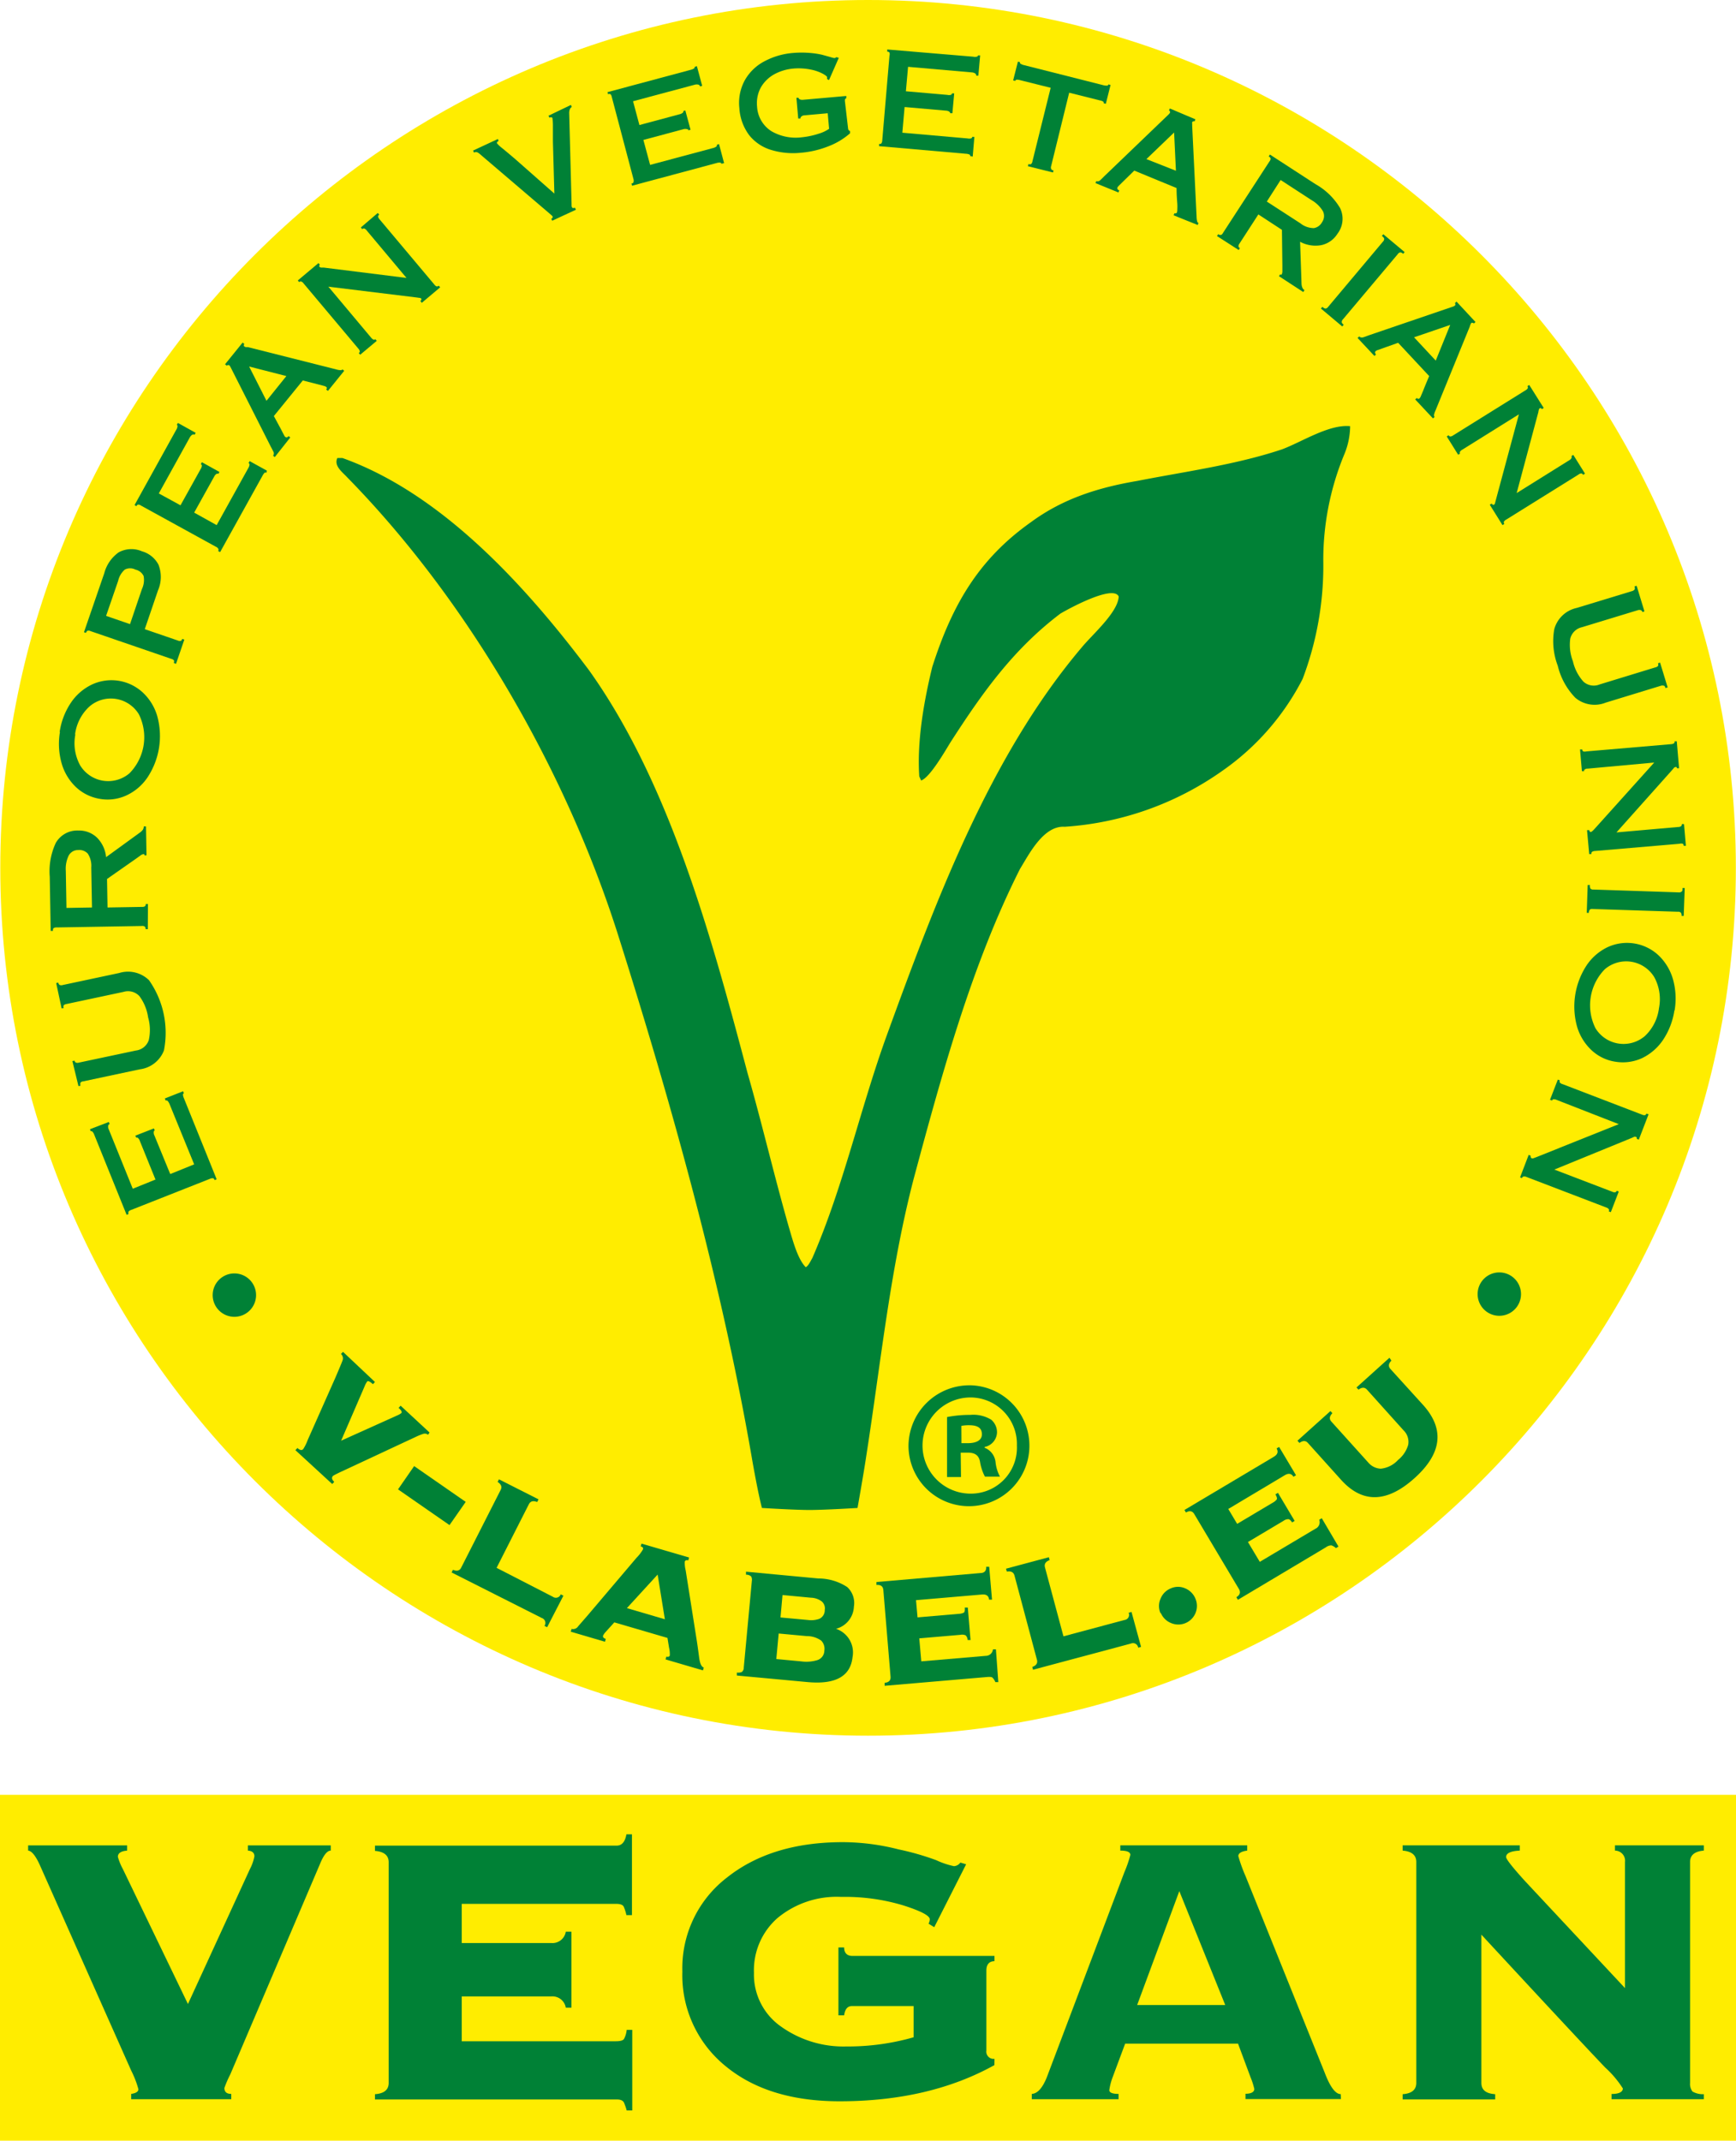<svg id="Ebene_1" data-name="Ebene 1" xmlns="http://www.w3.org/2000/svg" viewBox="0 0 240.06 296"><defs><style>.cls-1{fill:#ffed00;}.cls-2{fill:#008136;}</style></defs><path class="cls-1" d="M150.19,242c66.12,0,120-53.93,120-120S216.31,2,150.19,2s-120,53.9-120,120,53.94,120,120,120" transform="translate(-30.15 -2)"/><rect class="cls-1" y="248.18" width="240.06" height="47.82"/><path class="cls-2" d="M75.89,257.89c-.5,0-1,.63-1.51,1.89L62,288.82a15.29,15.29,0,0,0-.82,1.89c0,.55.32.82.95.82v.73H48.29v-.73c.63-.09,1-.3,1-.65a13.58,13.58,0,0,0-1-2.58L35.61,259.78c-.57-1.22-1.09-1.85-1.57-1.89v-.72H47.73v.72c-.85.07-1.28.35-1.28.86a8.2,8.2,0,0,0,.69,1.69l9,18.66h0l8.57-18.66a6.29,6.29,0,0,0,.62-1.76c0-.48-.3-.75-.9-.79v-.72H75.89Z" transform="translate(-30.15 -2)"/><path class="cls-2" d="M117.58,293.82h-.77a7.46,7.46,0,0,0-.34-1c-.12-.35-.47-.52-1-.52H82v-.73c1.27-.09,1.9-.61,1.9-1.57v-30.5c0-.94-.63-1.47-1.9-1.57v-.73h33.42q1.08,0,1.35-1.56h.77v11.17h-.77a6,6,0,0,0-.37-1.17q-.19-.39-1.08-.39H94v5.42h12.39a1.87,1.87,0,0,0,2-1.57h.78v10.51h-.78a1.87,1.87,0,0,0-2-1.56H94v6.2h21.29c.62,0,1-.1,1.15-.32a3.38,3.38,0,0,0,.37-1.25h.77Z" transform="translate(-30.15 -2)"/><path class="cls-2" d="M167.66,287.55q-9,5-21.41,5-9.94,0-15.85-4.93a16.17,16.17,0,0,1-5.89-13,15.79,15.79,0,0,1,6.16-13q6.17-4.91,16.08-4.9a31.54,31.54,0,0,1,7.66,1,37.13,37.13,0,0,1,5.2,1.49,11.11,11.11,0,0,0,2.46.83,1.16,1.16,0,0,0,.88-.5l.8.24-4.41,8.7-.79-.49a1.37,1.37,0,0,0,.17-.6c0-.51-1.21-1.14-3.64-1.92a27.88,27.88,0,0,0-8.6-1.18,12.83,12.83,0,0,0-8.8,2.91,9.6,9.6,0,0,0-3.27,7.59,8.76,8.76,0,0,0,3.76,7.44,14.85,14.85,0,0,0,9,2.74,33,33,0,0,0,9.32-1.27v-4.32H148c-.66,0-1,.43-1.12,1.29h-.79v-9.39h.79c0,.78.42,1.17,1.14,1.17h19.65v.73c-.74,0-1.12.47-1.12,1.28v11.08a1,1,0,0,0,1.12,1.14Z" transform="translate(-30.15 -2)"/><path class="cls-2" d="M199.58,279.24h0l-6.35-15.75h0l-5.83,15.75h12.16Zm16,13H202.38v-.73c.82,0,1.22-.26,1.22-.66a9.91,9.91,0,0,0-.52-1.62l-1.73-4.65H185.74L184,289.25a8.14,8.14,0,0,0-.45,1.76c0,.34.43.52,1.28.52v.73h-12v-.73q1.17-.06,2.07-2.28l10.74-28.39a16.54,16.54,0,0,0,.82-2.38c0-.39-.46-.59-1.39-.59v-.73h17.55v.73c-.83.11-1.23.37-1.23.76a21.71,21.71,0,0,0,1,2.77l10.93,27.14c.76,2,1.5,3,2.23,3Z" transform="translate(-30.15 -2)"/><path class="cls-2" d="M265.76,292.26H253v-.72c1,0,1.56-.26,1.56-.77a14.14,14.14,0,0,0-2.45-2.9Q248.41,284,235,269.51h0V290c0,1,.64,1.48,1.91,1.57v.72h-12.8v-.72c1.26-.09,1.89-.61,1.89-1.57V259.46c0-.94-.63-1.47-1.89-1.57v-.73h16.2v.73c-1.26.06-1.89.36-1.89.89,0,.29.87,1.4,2.62,3.33l13.82,14.79h0V259.46a1.4,1.4,0,0,0-1.39-1.57v-.73h12.29v.73c-1.27.1-1.9.63-1.9,1.57V290a1.74,1.74,0,0,0,.33,1.2,2.89,2.89,0,0,0,1.57.37Z" transform="translate(-30.15 -2)"/><path class="cls-2" d="M55.47,152.89l-2.53,1,.12.29a.25.25,0,0,1,.27.05,1.46,1.46,0,0,1,.26.42L57,163l-3.31,1.34L51.5,159a.85.85,0,0,1-.09-.48c0-.11.07-.19.14-.21l-.12-.28-2.56,1,.11.28a.24.24,0,0,1,.26.05.93.93,0,0,1,.25.41l2.16,5.33-3.14,1.27-3.32-8.21a.82.82,0,0,1-.08-.5.33.33,0,0,1,.2-.24l-.11-.28-2.61,1,.11.28a.22.22,0,0,1,.24.07,1.2,1.2,0,0,1,.25.43l4.47,11.06.28-.12a.34.34,0,0,1,0-.34.72.72,0,0,1,.35-.22L59.18,165a.82.82,0,0,1,.42-.08c.09,0,.16.1.23.26l.28-.12-4.53-11.21a1.49,1.49,0,0,1-.13-.46.23.23,0,0,1,.13-.23Z" transform="translate(-30.15 -2)"/><path class="cls-2" d="M41,152.18l.29-.06a.56.56,0,0,1,0-.43.56.56,0,0,1,.38-.17l7.8-1.66a4.13,4.13,0,0,0,3.35-2.61,12.66,12.66,0,0,0-2.06-9.71,4.15,4.15,0,0,0-4.13-1l-7.8,1.66a.61.61,0,0,1-.41,0,.39.39,0,0,1-.2-.33l-.3.06.75,3.51.29-.06a.45.45,0,0,1,0-.38.71.71,0,0,1,.38-.17l7.89-1.68a2.15,2.15,0,0,1,2.2.59,6.46,6.46,0,0,1,1.2,2.93,6.34,6.34,0,0,1,.09,3.16,2.15,2.15,0,0,1-1.78,1.43l-7.88,1.67a.7.7,0,0,1-.41,0,.34.34,0,0,1-.19-.27l-.3.06Z" transform="translate(-30.15 -2)"/><path class="cls-2" d="M39.34,127.54l-.09-5.11a4.19,4.19,0,0,1,.4-2.13,1.45,1.45,0,0,1,1.29-.76,1.61,1.61,0,0,1,1.34.48,3.07,3.07,0,0,1,.49,1.94l.1,5.52Zm5.61-4,4-2.8.57-.41a1,1,0,0,1,.48-.23c.05,0,.09,0,.11.06a.26.26,0,0,1,0,.11h.3l-.07-4h-.31a.82.82,0,0,1-.13.46,1.54,1.54,0,0,1-.36.36l-4.72,3.43a4.4,4.4,0,0,0-1.24-2.68,3.55,3.55,0,0,0-2.57-1,3.42,3.42,0,0,0-3.15,1.72,9.28,9.28,0,0,0-.83,4.67l.13,7.49h.31c0-.2,0-.33.11-.39a.69.69,0,0,1,.41-.09l11.75-.2a.67.67,0,0,1,.42.07.44.44,0,0,1,.12.37h.31L50.61,127H50.3a.37.37,0,0,1-.11.32.79.79,0,0,1-.41.08l-4.76.08Z" transform="translate(-30.15 -2)"/><path class="cls-2" d="M38.44,103.21a9.83,9.83,0,0,0,.25,4.4,7.27,7.27,0,0,0,2,3.26,6.32,6.32,0,0,0,3.32,1.6,6.2,6.2,0,0,0,3.65-.5,7.12,7.12,0,0,0,2.89-2.48A10.36,10.36,0,0,0,51.89,101a7.22,7.22,0,0,0-2-3.25,6.38,6.38,0,0,0-7-1.11A7.27,7.27,0,0,0,40,99.1a9.81,9.81,0,0,0-1.6,4.11m2.13.34a6.3,6.3,0,0,1,2-3.87,4.53,4.53,0,0,1,6.82,1.08,7.12,7.12,0,0,1-1.29,8.16,4.54,4.54,0,0,1-6.82-1.08,6.37,6.37,0,0,1-.67-4.29" transform="translate(-30.15 -2)"/><path class="cls-2" d="M52,83.63a4.64,4.64,0,0,0,.06-3.56,3.72,3.72,0,0,0-2.28-1.84,3.68,3.68,0,0,0-3.21.14,5.13,5.13,0,0,0-2,2.89l-2.81,8.16.28.09c.06-.17.14-.27.23-.3a.66.66,0,0,1,.41.06L53.83,93.1a.73.73,0,0,1,.37.21c.06.08,0,.21,0,.38l.29.1,1.15-3.35-.29-.1c-.05.16-.12.26-.22.28a.66.66,0,0,1-.41-.06L50.17,89Zm-7.18,3.53,1.67-4.85a2.91,2.91,0,0,1,.92-1.55,1.6,1.6,0,0,1,1.46,0,1.62,1.62,0,0,1,1.14.89,2.93,2.93,0,0,1-.23,1.79L48.13,88.3Z" transform="translate(-30.15 -2)"/><path class="cls-2" d="M67.06,67.08l-2.39-1.32-.15.27a.23.23,0,0,1,.13.24,1.14,1.14,0,0,1-.17.46l-4.37,7.88L57,72.88l2.78-5a.89.89,0,0,1,.32-.36.29.29,0,0,1,.25,0l.15-.26-2.43-1.35-.15.27a.24.24,0,0,1,.14.24,1,1,0,0,1-.17.45l-2.78,5-3-1.64,4.29-7.75a1,1,0,0,1,.34-.37.33.33,0,0,1,.32,0l.15-.26-2.46-1.37-.15.26a.22.22,0,0,1,.09.23,1.09,1.09,0,0,1-.17.46L48.76,71.83,49,72c.08-.15.17-.22.26-.23a.68.68,0,0,1,.39.14L60,77.6a.69.69,0,0,1,.32.26.34.34,0,0,1,0,.34l.27.14,5.86-10.56a1.75,1.75,0,0,1,.28-.4.21.21,0,0,1,.26,0Z" transform="translate(-30.15 -2)"/><path class="cls-2" d="M70.29,62.49l-.23-.19a.49.49,0,0,1-.23.17.31.31,0,0,1-.25-.07.86.86,0,0,1-.15-.23c-.07-.13-.21-.39-.41-.79l-1-1.85,4-4.92,2.09.53.87.23a.92.92,0,0,1,.28.13.22.22,0,0,1,.09.17.39.39,0,0,1-.1.19l.25.19,2.25-2.78-.24-.19a.34.34,0,0,1-.3.1,2.07,2.07,0,0,1-.56-.1L64.44,50l-.28,0a.63.63,0,0,1-.22-.09.19.19,0,0,1-.07-.17.26.26,0,0,1,.07-.18l-.24-.19-2.43,3,.24.2a.2.2,0,0,1,.17-.08.23.23,0,0,1,.15,0,.74.74,0,0,1,.16.2l.12.23,5.48,10.83c.17.31.29.56.38.74a.49.49,0,0,1-.06.52l.24.19ZM69.75,54,67,57.42l-2.4-4.74Z" transform="translate(-30.15 -2)"/><path class="cls-2" d="M75.56,41.64l12.17,1.49.43.06a.42.42,0,0,1,.24.09.18.18,0,0,1,0,.17.29.29,0,0,1-.12.18l.2.24,2.54-2.14-.2-.23a.34.34,0,0,1-.3.1.8.8,0,0,1-.32-.27l-7.56-9a.89.89,0,0,1-.21-.37.36.36,0,0,1,.16-.28l-.2-.23-2.34,2,.19.24a.29.29,0,0,1,.29-.09.71.71,0,0,1,.33.27l5.5,6.56L74.92,39l-.34,0a.31.31,0,0,1-.23-.1.18.18,0,0,1-.06-.16.29.29,0,0,1,.1-.13l-.2-.23-2.86,2.4.19.23c.1-.08.2-.12.28-.08a.65.65,0,0,1,.33.26l7.56,9a.84.84,0,0,1,.21.37.29.29,0,0,1-.14.26l.2.23,2.29-1.92-.2-.23a.24.24,0,0,1-.25.06.88.88,0,0,1-.33-.27Z" transform="translate(-30.15 -2)"/><path class="cls-2" d="M106,18l.13.28a.36.36,0,0,1,.24-.06.18.18,0,0,1,.17.1,7.43,7.43,0,0,1,.07,1.14c0,.65,0,1.36,0,2.14l.2,7.17L101.4,24c-.8-.68-1.42-1.2-1.84-1.54a4.51,4.51,0,0,1-.67-.62.17.17,0,0,1,0-.19.49.49,0,0,1,.21-.15L99,21.22l-3.43,1.6.12.28a.54.54,0,0,1,.54,0,2.37,2.37,0,0,1,.39.3l9.55,8.15.24.21c.08.08.14.13.15.17a.22.22,0,0,1,0,.16.41.41,0,0,1-.18.16l.13.27L109.79,31l-.13-.28a.62.62,0,0,1-.27.05.19.19,0,0,1-.14-.1.55.55,0,0,1-.06-.22c0-.07,0-.17,0-.28l-.33-12.48a1.41,1.41,0,0,1,.08-.56.64.64,0,0,1,.28-.34l-.12-.28Z" transform="translate(-30.15 -2)"/><path class="cls-2" d="M130.28,24.56l-.7-2.64-.3.09a.25.25,0,0,1-.08.26,1.19,1.19,0,0,1-.45.2l-8.7,2.33-.93-3.45,5.55-1.49a.93.93,0,0,1,.49,0c.11,0,.18.09.19.16l.29-.08-.72-2.67-.28.08a.23.23,0,0,1-.09.25,1,1,0,0,1-.43.2l-5.55,1.49L117.69,16l8.55-2.29a1,1,0,0,1,.51,0,.32.32,0,0,1,.2.24l.3-.08-.73-2.72-.3.08c0,.08,0,.14-.08.22a1.35,1.35,0,0,1-.46.2l-11.52,3.09.07.29a.4.4,0,0,1,.35,0,.79.79,0,0,1,.17.38l3,11.36a.73.73,0,0,1,0,.42c0,.09-.12.15-.28.19l.08.3,11.67-3.13a1.48,1.48,0,0,1,.49-.07.23.23,0,0,1,.2.16Z" transform="translate(-30.15 -2)"/><path class="cls-2" d="M144.8,19.81a5,5,0,0,1-1.45.68,10.89,10.89,0,0,1-2.3.49,6.68,6.68,0,0,1-4.21-.83,4.3,4.3,0,0,1-2-3.42,4.56,4.56,0,0,1,.54-2.67,4.87,4.87,0,0,1,1.84-1.79,6.77,6.77,0,0,1,2.65-.79,8.58,8.58,0,0,1,2.45.15,6.1,6.1,0,0,1,1.6.56q.59.33.6.48v.18a.29.29,0,0,1,0,.09l.27.13L146.14,10l-.34-.1a.41.41,0,0,1-.25.13,3,3,0,0,1-.57-.14l-1.12-.31a11.45,11.45,0,0,0-1.72-.26,13.6,13.6,0,0,0-2.29,0,10.13,10.13,0,0,0-4,1.16,6.65,6.65,0,0,0-2.69,2.59,6.52,6.52,0,0,0-.77,3.87,6.93,6.93,0,0,0,1.39,3.79,6.14,6.14,0,0,0,3,2,10.42,10.42,0,0,0,4.13.39,13.22,13.22,0,0,0,3.79-.89,9.82,9.82,0,0,0,3-1.8l0-.31a.44.44,0,0,1-.2-.13.58.58,0,0,1-.08-.27L147,16.1a.92.92,0,0,1,0-.36.35.35,0,0,1,.18-.16l0-.31-6,.53a.91.91,0,0,1-.43-.06.3.3,0,0,1-.17-.22l-.3,0,.25,2.87.3,0a.38.38,0,0,1,.14-.28.64.64,0,0,1,.4-.16l3.24-.29Z" transform="translate(-30.15 -2)"/><path class="cls-2" d="M164.66,23.65l.23-2.72-.3,0a.23.23,0,0,1-.17.21,1.16,1.16,0,0,1-.49,0l-9-.79.31-3.55,5.72.5a.86.86,0,0,1,.46.14c.09.08.14.15.13.22l.3,0,.25-2.75-.31,0a.24.24,0,0,1-.16.21,1.09,1.09,0,0,1-.48,0l-5.73-.5.3-3.38,8.82.77a1,1,0,0,1,.48.16.31.31,0,0,1,.12.29l.3,0,.25-2.8-.3,0a.2.2,0,0,1-.17.18,1.12,1.12,0,0,1-.49,0l-11.89-1,0,.3c.16,0,.27.06.31.14a.73.73,0,0,1,0,.42l-1,11.71a.74.74,0,0,1-.12.41c-.06.08-.16.1-.32.09l0,.3,12,1.05a1.46,1.46,0,0,1,.48.1.22.22,0,0,1,.13.23Z" transform="translate(-30.15 -2)"/><path class="cls-2" d="M175.84,25.57a.44.44,0,0,1-.33-.2.6.6,0,0,1,0-.42L178,14.82l4.23,1.06a1.25,1.25,0,0,1,.46.16.2.2,0,0,1,.08.24l.3.07.65-2.6-.3-.08a.19.19,0,0,1-.19.17,1.86,1.86,0,0,1-.47-.05L171.73,11a1.49,1.49,0,0,1-.44-.18.21.21,0,0,1-.1-.23l-.28-.07-.66,2.6.3.07a.2.2,0,0,1,.19-.17,1.5,1.5,0,0,1,.46.06l4.24,1.06L172.92,24.3a.67.67,0,0,1-.18.38.43.43,0,0,1-.38,0l-.07.3,3.47.87Z" transform="translate(-30.15 -2)"/><path class="cls-2" d="M184.81,28.61l.12-.28a.46.46,0,0,1-.24-.17.29.29,0,0,1,0-.26,1.11,1.11,0,0,1,.17-.21l.63-.62L187,25.59,192.85,28c0,1,.07,1.7.1,2.15s0,.76,0,.91a.71.71,0,0,1-.05.3c0,.07-.07.12-.13.13a.36.36,0,0,1-.22,0l-.11.28,3.33,1.34.11-.27a.38.38,0,0,1-.19-.26,2.59,2.59,0,0,1-.07-.57l-.61-12.59c0-.11,0-.21,0-.29a.59.59,0,0,1,0-.23.23.23,0,0,1,.14-.12.31.31,0,0,1,.19,0l.12-.28L191.92,17l-.12.27a.32.32,0,0,1,.14.14.3.3,0,0,1,0,.16.54.54,0,0,1-.15.21,1,1,0,0,1-.18.18l-8.76,8.41c-.24.25-.44.44-.58.57a.5.5,0,0,1-.52.1l-.11.28Zm7.95-3L188.68,24l3.83-3.68Z" transform="translate(-30.15 -2)"/><path class="cls-2" d="M207.24,26.89l4.29,2.79a4.38,4.38,0,0,1,1.55,1.51,1.47,1.47,0,0,1-.1,1.51,1.58,1.58,0,0,1-1.14.84,3,3,0,0,1-1.88-.67l-4.63-3Zm.18,6.89.06,4.92c0,.24,0,.47,0,.71a1.2,1.2,0,0,1-.08.52.16.16,0,0,1-.12.06.31.31,0,0,1-.1-.05l-.17.25,3.36,2.19.17-.26a.75.75,0,0,1-.3-.36,1.45,1.45,0,0,1-.11-.51l-.2-5.82a4.49,4.49,0,0,0,2.92.47,3.5,3.5,0,0,0,2.25-1.58,3.38,3.38,0,0,0,.35-3.57,9.23,9.23,0,0,0-3.41-3.3l-6.28-4.08-.17.26c.17.1.25.2.26.3a.61.61,0,0,1-.16.4l-6.41,9.86c-.09.17-.19.27-.28.29a.46.46,0,0,1-.39-.1l-.17.26,3,1.93.17-.26a.35.35,0,0,1-.2-.27.74.74,0,0,1,.16-.39l2.59-4Z" transform="translate(-30.15 -2)"/><path class="cls-2" d="M223.43,37.15a.57.57,0,0,1,.34-.25c.11,0,.25.05.42.2l.2-.24-2.95-2.47-.2.23c.21.17.32.31.32.42a.53.53,0,0,1-.18.38l-7.56,9a.58.58,0,0,1-.35.25c-.1,0-.26-.06-.46-.24l-.2.23,2.95,2.48.2-.23c-.18-.15-.27-.28-.27-.38a.56.56,0,0,1,.18-.39Z" transform="translate(-30.15 -2)"/><path class="cls-2" d="M220.21,51.22l.22-.21a.41.41,0,0,1-.13-.24.3.3,0,0,1,.11-.24.8.8,0,0,1,.24-.12l.84-.3c.42-.15,1.08-.38,2-.71L227.78,54c-.38.91-.66,1.57-.82,2l-.35.82a.7.7,0,0,1-.17.26.2.2,0,0,1-.18.07.38.38,0,0,1-.18-.12l-.23.2,2.46,2.63.22-.21a.35.35,0,0,1-.07-.31,2.11,2.11,0,0,1,.18-.54l4.77-11.68c0-.09.07-.19.09-.27a.67.67,0,0,1,.12-.2.2.2,0,0,1,.18,0,.21.21,0,0,1,.16.08l.23-.2-2.63-2.83-.22.22a.26.26,0,0,1,.06.18.2.2,0,0,1-.05.14.88.88,0,0,1-.23.14l-.24.08-11.49,3.92c-.32.12-.57.22-.77.27a.51.51,0,0,1-.51-.13l-.23.21Zm8.48.64-3-3.22,5-1.71Z" transform="translate(-30.15 -2)"/><path class="cls-2" d="M240.19,59.29,237,71.14l-.11.42a.44.44,0,0,1-.13.22.19.19,0,0,1-.18,0,.45.45,0,0,1-.16-.15l-.26.16,1.76,2.82.26-.17a.31.31,0,0,1-.06-.31.79.79,0,0,1,.31-.28l10-6.23a.72.72,0,0,1,.38-.16.35.35,0,0,1,.26.2l.26-.17-1.62-2.59-.26.16a.29.29,0,0,1,0,.29.69.69,0,0,1-.3.29l-7.27,4.54,3-11.2c0-.12.05-.23.07-.33a.29.29,0,0,1,.13-.2.16.16,0,0,1,.17,0,.26.26,0,0,1,.11.12l.26-.16-2-3.18-.26.16a.31.31,0,0,1,.05.3.79.79,0,0,1-.31.28l-10,6.23a.81.81,0,0,1-.39.16.31.31,0,0,1-.24-.18l-.26.17,1.58,2.53.26-.16a.25.25,0,0,1,0-.26.79.79,0,0,1,.31-.28Z" transform="translate(-30.15 -2)"/><path class="cls-2" d="M256.47,83l-.3.09c.07.21.07.35,0,.44a.67.67,0,0,1-.36.21l-7.62,2.32A4.12,4.12,0,0,0,245.08,89a9.52,9.52,0,0,0,.48,5.05A9.55,9.55,0,0,0,248,98.49a4.14,4.14,0,0,0,4.21.66l7.62-2.33a.67.67,0,0,1,.41,0c.1,0,.17.14.22.32l.3-.09-1.05-3.43-.29.09a.41.41,0,0,1,0,.38.67.67,0,0,1-.36.19l-7.71,2.36a2.12,2.12,0,0,1-2.24-.39,6.25,6.25,0,0,1-1.45-2.81,6.33,6.33,0,0,1-.37-3.13,2.15,2.15,0,0,1,1.64-1.59l7.71-2.35a.69.69,0,0,1,.41,0,.34.34,0,0,1,.21.26l.29-.09Z" transform="translate(-30.15 -2)"/><path class="cls-2" d="M258.9,107.44l-8.2,9.12c-.11.12-.21.23-.3.31s-.16.15-.21.15A.2.2,0,0,1,250,117a.4.4,0,0,1-.08-.21l-.31,0,.3,3.31.3,0a.35.35,0,0,1,.09-.31.82.82,0,0,1,.4-.12l11.71-1a.75.75,0,0,1,.43,0c.08,0,.12.14.14.28l.3,0-.26-3-.31,0a.33.33,0,0,1-.09.29.74.74,0,0,1-.4.11l-8.54.75,7.71-8.64.22-.26a.3.3,0,0,1,.21-.13.17.17,0,0,1,.16,0,.26.26,0,0,1,.06.16l.3,0-.32-3.73-.31,0a.29.29,0,0,1-.09.29.93.93,0,0,1-.41.11l-11.7,1a.87.87,0,0,1-.43,0,.3.3,0,0,1-.13-.27l-.31,0,.26,3,.31,0a.23.23,0,0,1,.09-.24.72.72,0,0,1,.41-.11Z" transform="translate(-30.15 -2)"/><path class="cls-2" d="M262.17,128.07a.54.54,0,0,1,.41.12.65.65,0,0,1,.1.45l.3,0,.14-3.85h-.31c0,.26,0,.43-.13.5a.55.55,0,0,1-.42.1L250.51,125a.58.58,0,0,1-.41-.11.75.75,0,0,1-.09-.52h-.31l-.13,3.85h.3a.65.65,0,0,1,.13-.45.58.58,0,0,1,.42-.08Z" transform="translate(-30.15 -2)"/><path class="cls-2" d="M261.72,141.72a9.84,9.84,0,0,0-.25-4.4,7.37,7.37,0,0,0-2-3.25,6.39,6.39,0,0,0-7-1.11,7.27,7.27,0,0,0-2.89,2.48,10.38,10.38,0,0,0-1.35,8.51,7.24,7.24,0,0,0,2,3.26,6.17,6.17,0,0,0,3.32,1.6,6.37,6.37,0,0,0,3.65-.49,7.35,7.35,0,0,0,2.89-2.48,10,10,0,0,0,1.6-4.12m-2.13-.33a6.37,6.37,0,0,1-1.95,3.87,4.55,4.55,0,0,1-6.83-1.08,7.11,7.11,0,0,1,1.3-8.17,4.55,4.55,0,0,1,6.82,1.09,6.35,6.35,0,0,1,.66,4.29" transform="translate(-30.15 -2)"/><path class="cls-2" d="M254,157.44,242.61,162l-.41.15a.35.35,0,0,1-.25,0,.18.18,0,0,1-.12-.13.27.27,0,0,1,0-.21l-.29-.12-1.19,3.11.28.11c0-.14.12-.21.22-.23a.68.68,0,0,1,.41.07l11,4.21a.72.72,0,0,1,.35.23.29.29,0,0,1,0,.31l.29.11,1.1-2.85-.29-.11a.28.28,0,0,1-.2.21.74.74,0,0,1-.42-.08l-8-3.06,10.71-4.38.31-.14a.28.28,0,0,1,.25,0,.15.15,0,0,1,.12.11.19.19,0,0,1,0,.16l.29.11,1.35-3.5-.3-.1a.32.32,0,0,1-.2.22.8.8,0,0,1-.41-.08l-11-4.22a.69.69,0,0,1-.36-.22.34.34,0,0,1,0-.3l-.28-.1-1.08,2.79.29.11a.22.22,0,0,1,.19-.18.85.85,0,0,1,.42.08Z" transform="translate(-30.15 -2)"/><path class="cls-2" d="M62.56,178.08a3,3,0,1,1-3,3,3,3,0,0,1,3-3" transform="translate(-30.15 -2)"/><path class="cls-2" d="M237.48,177.94a3,3,0,1,1-3,3,3,3,0,0,1,3-3" transform="translate(-30.15 -2)"/><path class="cls-2" d="M89.34,200.39a.7.7,0,0,0-.65-.13,9,9,0,0,0-1,.4l-10.5,4.9c-.67.32-1,.5-1,.53q-.32.34.18.81l-.28.3L71,202.52l.28-.3c.34.31.61.36.8.15a6.43,6.43,0,0,0,.63-1.28l3.82-8.6c.54-1.26.88-2.07,1-2.41a.81.81,0,0,0-.23-.86l.28-.3L82,193.09l-.28.31c-.41-.38-.68-.5-.79-.38a2.78,2.78,0,0,0-.36.67l-3.25,7.52h0l7.77-3.5a2.28,2.28,0,0,0,.56-.32c.12-.14,0-.37-.38-.72l.28-.3,4,3.71Z" transform="translate(-30.15 -2)"/><polygon class="cls-2" points="57.27 202.72 64.4 207.67 62.16 210.88 55.04 205.94 57.27 202.72"/><path class="cls-2" d="M105.81,227l-.37-.18a.72.72,0,0,0-.36-1.09L92.6,219.43l.18-.37c.55.23.93.13,1.14-.29L99.39,208c.21-.41.06-.77-.43-1.09l.19-.36,5.47,2.77-.19.37c-.55-.22-.92-.12-1.14.29l-4.47,8.81,7.78,4a.71.71,0,0,0,1.09-.34l.37.19Z" transform="translate(-30.15 -2)"/><path class="cls-2" d="M122.09,225.9h0l-1-6.18h0l-4.25,4.64h0Zm5.27,7.07-5.18-1.52.12-.39c.26.08.42,0,.47-.14a3.67,3.67,0,0,0-.1-1.08l-.22-1.36h0l-7.35-2.15h0l-1.21,1.34a1.8,1.8,0,0,0-.36.54c0,.18.08.31.39.4l-.11.4-4.73-1.39.11-.39a.82.82,0,0,0,.91-.36l1.23-1.41,6.84-8.06a5.57,5.57,0,0,0,.89-1.16c.06-.2,0-.33-.31-.41l.11-.39,6.58,1.92-.11.4c-.27-.08-.43,0-.49.18a4.28,4.28,0,0,0,.13,1.21l1.55,9.81c.1.65.2,1.39.31,2.23s.32,1.29.64,1.38Z" transform="translate(-30.15 -2)"/><path class="cls-2" d="M144.14,230.26a1.62,1.62,0,0,0-.43-1.41,3.39,3.39,0,0,0-2-.62l-3.88-.36-.33,3.53,3.5.33a5.25,5.25,0,0,0,2.14-.17,1.38,1.38,0,0,0,1-1.3m.06-5.64a1.27,1.27,0,0,0-.42-1.19,2.62,2.62,0,0,0-1.49-.51l-3.93-.37-.28,3.1,3.8.35a3.33,3.33,0,0,0,1.59-.17,1.3,1.3,0,0,0,.73-1.21m3.85,6.45c-.26,2.71-2.35,3.89-6.29,3.51l-9.71-.9,0-.41a1.37,1.37,0,0,0,.68-.08.74.74,0,0,0,.27-.61l1.12-12a.94.94,0,0,0-.1-.6,1,1,0,0,0-.71-.24l0-.42,10,.94a7.28,7.28,0,0,1,4,1.19,3,3,0,0,1,.92,2.71,3.31,3.31,0,0,1-2.47,3.06,3.45,3.45,0,0,1,2.29,3.88" transform="translate(-30.15 -2)"/><path class="cls-2" d="M168.2,234.59l-.41,0a1.78,1.78,0,0,0-.4-.62c-.12-.1-.38-.12-.8-.08l-14.11,1.21,0-.41c.58-.06.86-.34.82-.84l-1-12c-.05-.51-.36-.74-.95-.69l0-.41,14.36-1.24c.58,0,.86-.34.81-.87l.42,0,.39,4.55-.41,0c-.05-.53-.37-.77-1-.71l-9.1.78.21,2.38,5.7-.49a1.72,1.72,0,0,0,.71-.17c.11-.09.16-.32.12-.7l.42,0,.38,4.49-.4,0a1,1,0,0,0-.27-.64,1.16,1.16,0,0,0-.71-.08l-5.71.49.28,3.18,8.91-.76a1,1,0,0,0,1-.9l.41,0Z" transform="translate(-30.15 -2)"/><path class="cls-2" d="M187.94,229.72l-.4.11a.72.72,0,0,0-1-.57L173,232.88l-.1-.39c.55-.19.77-.52.64-1l-3.11-11.66c-.13-.44-.48-.62-1.05-.52l-.12-.4,5.93-1.59.11.4c-.55.2-.77.53-.65,1l2.56,9.54,8.43-2.26a.71.71,0,0,0,.58-1l.4-.11Z" transform="translate(-30.15 -2)"/><path class="cls-2" d="M190.63,225.07a2.46,2.46,0,0,1,0-2,2.55,2.55,0,0,1,1.42-1.44,2.43,2.43,0,0,1,2,0,2.62,2.62,0,0,1,1.42,1.45,2.57,2.57,0,0,1-3.39,3.34,2.55,2.55,0,0,1-1.41-1.4" transform="translate(-30.15 -2)"/><path class="cls-2" d="M215.24,215.85l-.35.21a1.77,1.77,0,0,0-.64-.38,1.33,1.33,0,0,0-.75.27l-12.17,7.26-.21-.36c.5-.31.61-.68.36-1.12l-6.18-10.37c-.26-.44-.65-.52-1.15-.22l-.21-.35,12.38-7.37c.51-.31.62-.69.36-1.14l.35-.21,2.34,3.92-.36.21c-.26-.45-.67-.53-1.19-.22L200,210.65l1.23,2.06,4.92-2.93a1.68,1.68,0,0,0,.56-.46c.06-.13,0-.36-.19-.69l.35-.21,2.31,3.88-.35.21q-.28-.42-.51-.45a1.12,1.12,0,0,0-.68.23l-4.92,2.93,1.64,2.74,7.68-4.57a1,1,0,0,0,.54-1.25l.35-.21Z" transform="translate(-30.15 -2)"/><path class="cls-2" d="M222.56,190.14c-.41.4-.46.79-.13,1.16l4.54,5q4.47,5-1.24,10.11t-10.13.21l-4.59-5.1c-.31-.35-.71-.34-1.17,0l-.27-.31,4.56-4.1.27.3c-.41.41-.47.8-.14,1.16l5.1,5.66a2.39,2.39,0,0,0,1.73.85,3.76,3.76,0,0,0,2.39-1.21,4.15,4.15,0,0,0,1.4-2.09,2.22,2.22,0,0,0-.64-2l-5.06-5.63c-.32-.35-.71-.34-1.17,0l-.28-.3,4.56-4.11Z" transform="translate(-30.15 -2)"/><path class="cls-2" d="M148.73,210.52s.88-4.93,1.2-7.13c2-12.78,3.3-25.81,6.55-38.33,3.86-14.34,8-29.6,14.73-42.93,1.24-2,3.23-6,6.17-5.81a42.58,42.58,0,0,0,21.82-7.75,34.83,34.83,0,0,0,11.08-12.69,44.18,44.18,0,0,0,2.86-16.34A38.11,38.11,0,0,1,216,64.93a10.35,10.35,0,0,0,.85-4c-2.94-.29-6.72,2.21-9.44,3.21-6.41,2.14-13.44,3.07-20,4.36-5.37.91-10.27,2.44-14.71,5.71-7.28,5.15-10.91,11.52-13.63,20-1.16,4.76-2.13,10.27-1.8,15.15l.26.56c1.23-.41,3.36-4.16,4.05-5.27,4.34-6.74,8.63-12.83,15.2-17.8,1.09-.65,7.3-4.05,8.07-2.37-.1,2.2-3.66,5.27-5.08,7-12.81,15.1-20.32,35.35-27,53.7-3.68,10.16-6,20.93-10.29,30.78-.22.36-.52,1.07-.91,1.26-1.18-1.19-1.87-4-2.36-5.63-2-7-3.68-14.21-5.68-21.19-4.89-18.43-10.69-40-21.94-55.74C103,83.23,91.37,70.29,77.5,65.33h-.7c-.51,1.11.7,1.94,1.39,2.7,16.66,17,30.06,40.28,37.29,62.81,7.5,23.64,14.56,48.87,18.74,73.34.36,2,.8,4.39,1.29,6.33,0,0,4.49.28,6.59.28s6.63-.28,6.63-.28" transform="translate(-30.15 -2)"/><path class="cls-2" d="M164.42,193.55a8.36,8.36,0,1,1-8.64,8.33,8.43,8.43,0,0,1,8.58-8.33Zm-.1,1.68a6.65,6.65,0,0,0,.1,13.3,6.36,6.36,0,0,0,6.35-6.65,6.44,6.44,0,0,0-6.41-6.65Zm-1.28,11h-1.93v-8.29a16.45,16.45,0,0,1,3.21-.3,4.75,4.75,0,0,1,2.89.66,2.28,2.28,0,0,1,.81,1.78,2.13,2.13,0,0,1-1.72,2v.1a2.41,2.41,0,0,1,1.52,2,5.41,5.41,0,0,0,.61,2h-2.08a6.69,6.69,0,0,1-.67-2c-.15-.91-.65-1.32-1.72-1.32H163Zm.06-4.68H164c1.07,0,1.93-.35,1.93-1.22s-.56-1.26-1.78-1.26a5.46,5.46,0,0,0-1.06.09Z" transform="translate(-30.15 -2)"/></svg>
